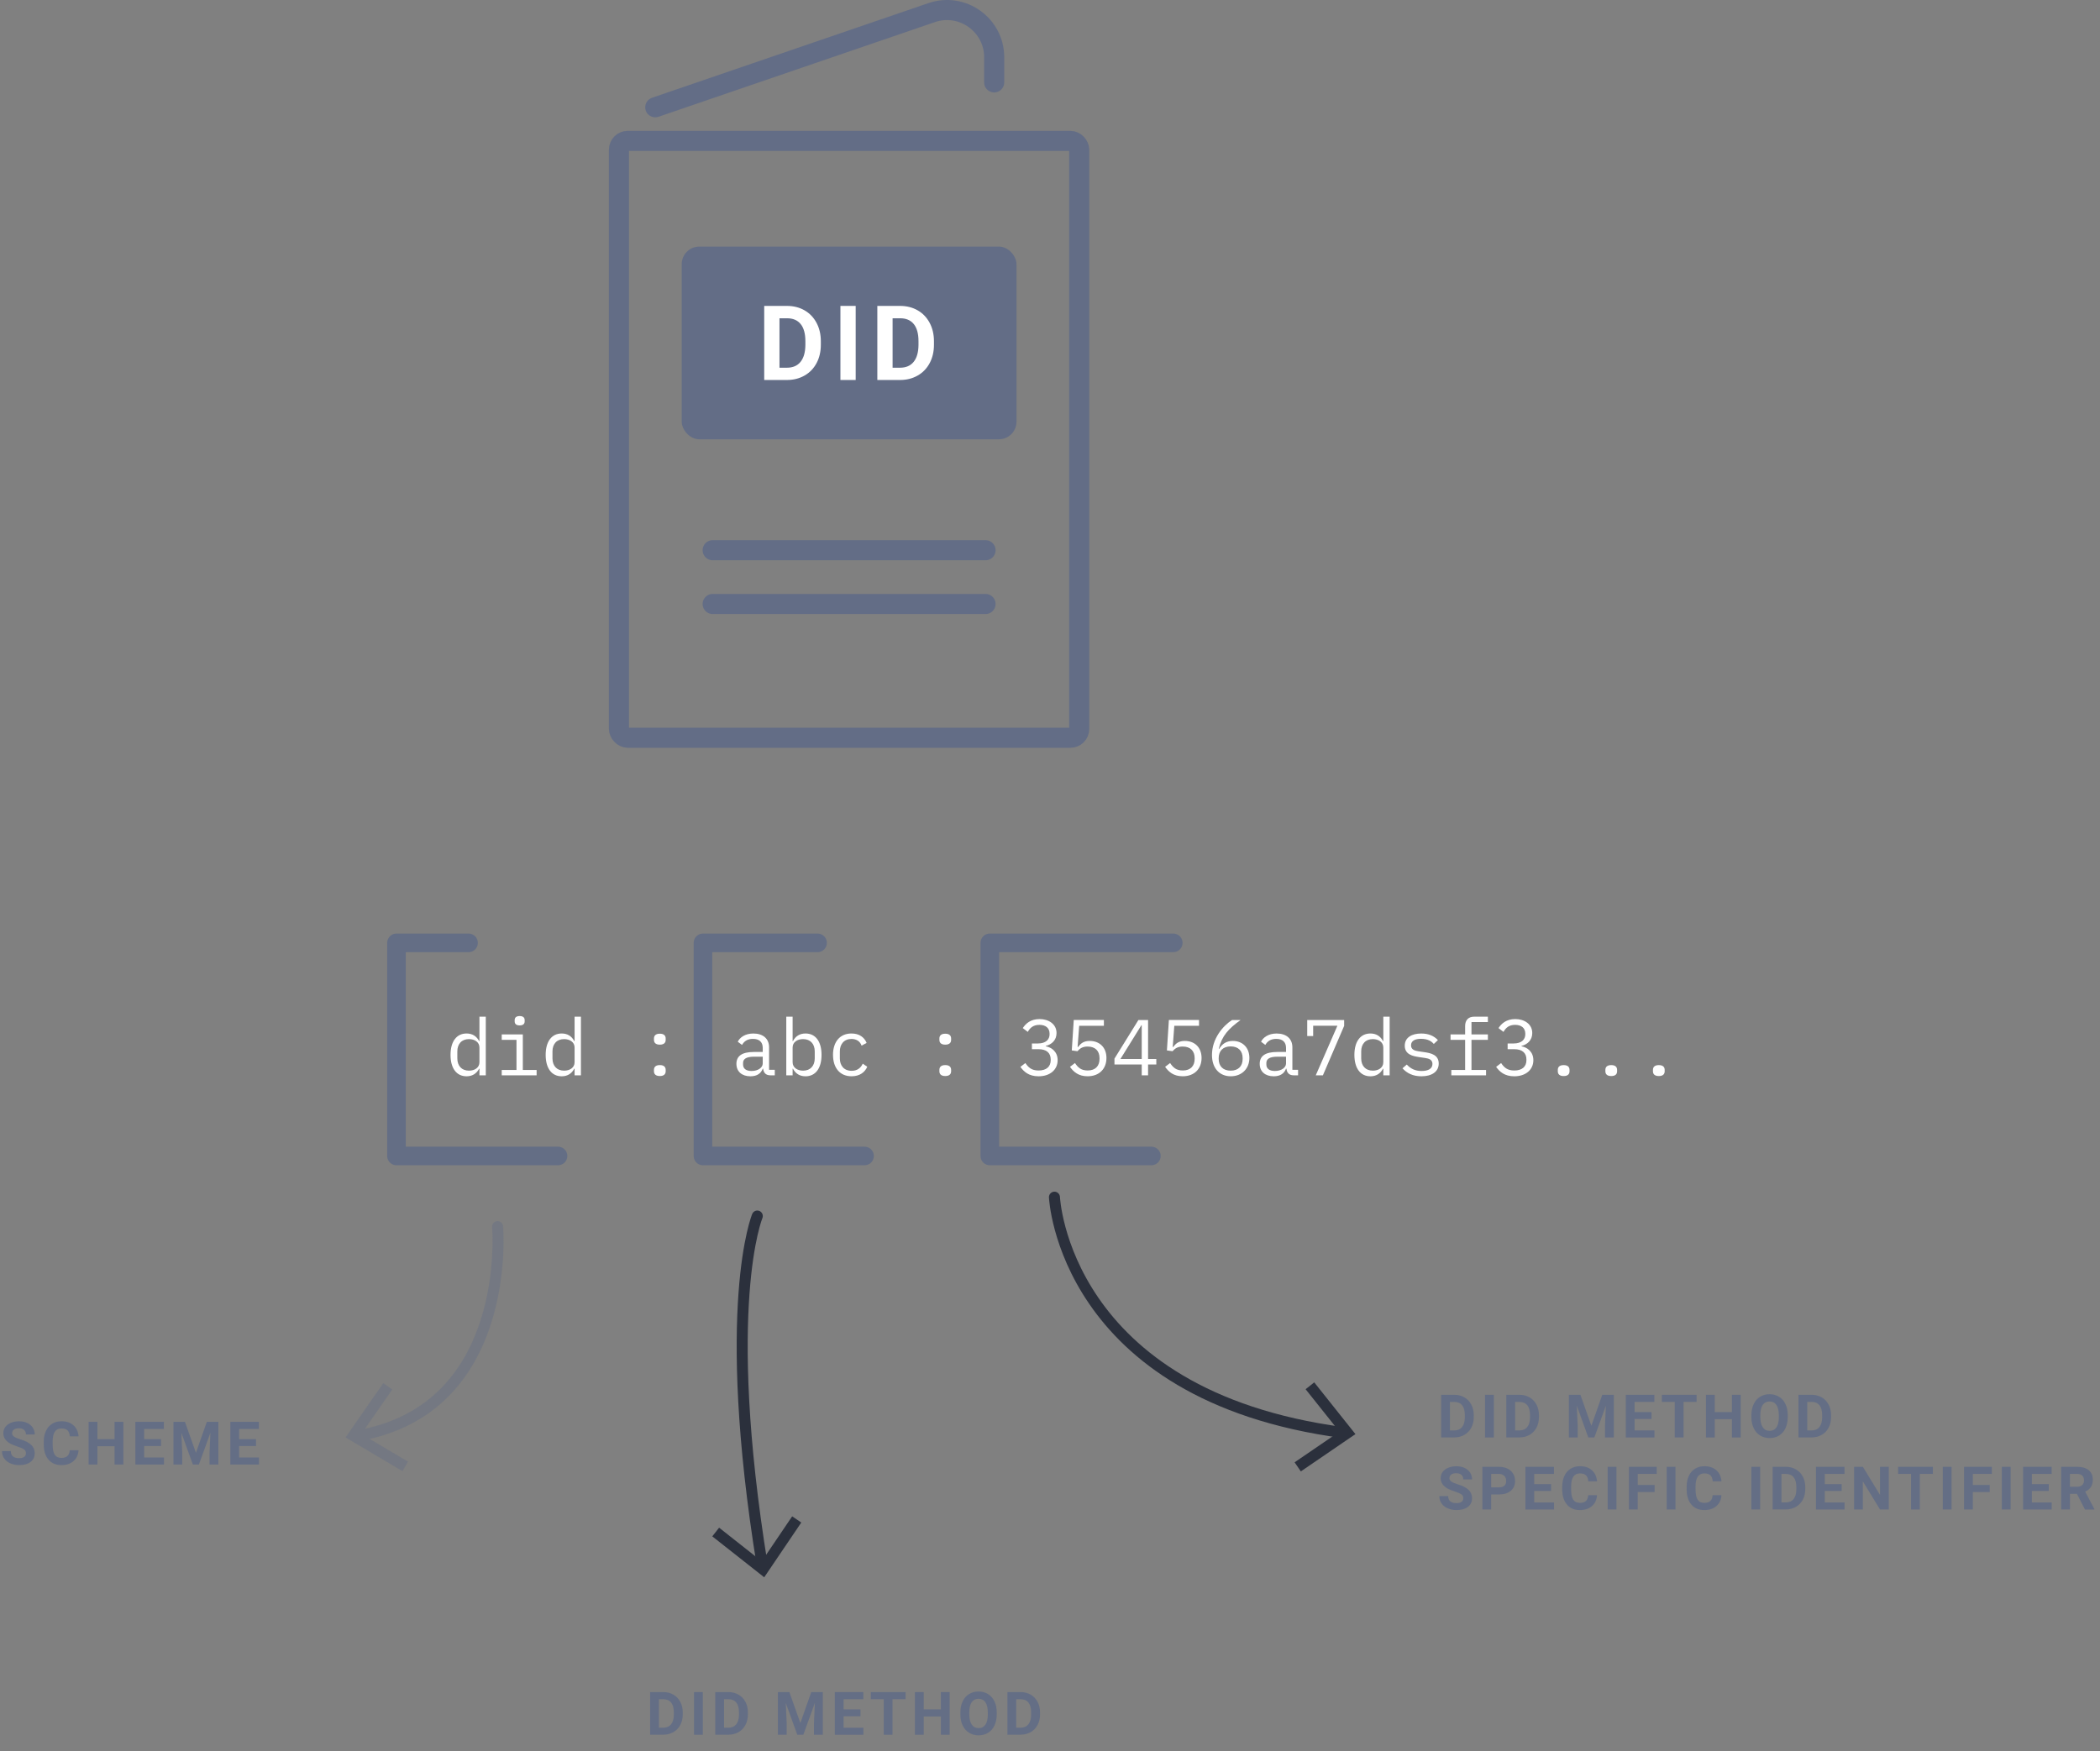 <?xml version="1.0" encoding="UTF-8"?><svg id="Lager_2" xmlns="http://www.w3.org/2000/svg" viewBox="0 0 953.5 795.23"><rect x="0" y="0" width="953.5" height="795.23" fill="#808080" stroke="none"/><g id="Lager_1-2"><g><g><path d="M217.69,485.34h-.14c-1.19,2.27-3.13,3.46-5.72,3.46-4.54,0-7.27-3.63-7.27-9.72s2.74-9.72,7.27-9.72c2.59,0,4.54,1.19,5.72,3.46h.14v-11.09h2.88v26.64h-2.88v-3.02Zm0-2.92v-6.69c0-2.48-2.2-3.82-4.75-3.82-3.35,0-5.29,2.23-5.29,5.58v3.17c0,3.35,1.94,5.58,5.29,5.58,2.56,0,4.75-1.33,4.75-3.82Z" fill="#fff"/><path d="M227.81,485.92h6.7v-13.68h-6.7v-2.45h9.58v16.13h6.26v2.45h-15.84v-2.45Zm5.87-22.06v-.58c0-1.04,.61-1.84,2.27-1.84s2.27,.79,2.27,1.84v.58c0,1.04-.61,1.83-2.27,1.83s-2.27-.79-2.27-1.83Z" fill="#fff"/><path d="M260.89,485.34h-.14c-1.19,2.27-3.13,3.46-5.72,3.46-4.54,0-7.27-3.63-7.27-9.72s2.74-9.72,7.27-9.72c2.59,0,4.54,1.19,5.72,3.46h.14v-11.09h2.88v26.64h-2.88v-3.02Zm0-2.92v-6.69c0-2.48-2.2-3.82-4.75-3.82-3.35,0-5.29,2.23-5.29,5.58v3.17c0,3.35,1.94,5.58,5.29,5.58,2.56,0,4.75-1.33,4.75-3.82Z" fill="#fff"/><path d="M296.93,472.27v-.65c0-1.22,.72-2.16,2.66-2.16s2.66,.94,2.66,2.16v.65c0,1.22-.72,2.16-2.66,2.16s-2.66-.94-2.66-2.16Zm0,14.25v-.65c0-1.22,.72-2.16,2.66-2.16s2.66,.94,2.66,2.16v.65c0,1.22-.72,2.16-2.66,2.16s-2.66-.94-2.66-2.16Z" fill="#fff"/><path d="M349.81,488.36c-2.23,0-3.1-1.29-3.31-3.02h-.18c-.79,2.12-2.56,3.46-5.58,3.46-3.89,0-6.37-2.16-6.37-5.65s2.41-5.4,7.99-5.4h3.96v-1.84c0-2.7-1.62-4.1-4.43-4.1-2.48,0-4,1.04-4.97,2.74l-1.94-1.44c.94-1.94,3.31-3.74,7.09-3.74,4.36,0,7.13,2.34,7.13,6.26v10.22h2.59v2.52h-1.98Zm-3.49-5.4v-3.06h-3.96c-3.42,0-4.97,1.01-4.97,2.81v.76c0,1.91,1.48,2.92,3.85,2.92,2.95,0,5.08-1.51,5.08-3.42Z" fill="#fff"/><path d="M357.01,461.73h2.88v11.09h.14c1.19-2.27,3.13-3.46,5.72-3.46,4.54,0,7.27,3.64,7.27,9.72s-2.74,9.72-7.27,9.72c-2.59,0-4.54-1.19-5.72-3.46h-.14v3.02h-2.88v-26.64Zm12.92,18.93v-3.17c0-3.35-1.94-5.58-5.29-5.58-2.56,0-4.75,1.33-4.75,3.82v6.69c0,2.48,2.2,3.82,4.75,3.82,3.35,0,5.29-2.23,5.29-5.58Z" fill="#fff"/><path d="M378.22,479.08c0-5.9,3.13-9.72,8.39-9.72,3.6,0,5.83,1.76,6.88,4.28l-2.3,1.22c-.68-1.91-2.27-3.02-4.57-3.02-3.38,0-5.29,2.38-5.29,5.65v3.17c0,3.28,1.87,5.65,5.36,5.65,2.48,0,4.1-1.22,5.04-3.24l2.05,1.4c-1.08,2.48-3.42,4.32-7.13,4.32-5.33,0-8.42-3.85-8.42-9.72Z" fill="#fff"/><path d="M426.53,472.27v-.65c0-1.22,.72-2.16,2.66-2.16s2.66,.94,2.66,2.16v.65c0,1.22-.72,2.16-2.66,2.16s-2.66-.94-2.66-2.16Zm0,14.25v-.65c0-1.22,.72-2.16,2.66-2.16s2.66,.94,2.66,2.16v.65c0,1.22-.72,2.16-2.66,2.16s-2.66-.94-2.66-2.16Z" fill="#fff"/><path d="M471.31,473.89c3.49,0,5.25-1.76,5.25-4.17v-.25c0-2.66-1.87-4.03-4.61-4.03s-4.25,1.3-5.29,3.2l-2.27-1.73c1.3-2.02,3.53-4.1,7.63-4.1s7.7,2.27,7.7,6.34c0,3.24-2.16,5.18-4.9,5.87v.14c2.77,.54,5.4,2.56,5.4,6.33,0,4.32-3.46,7.31-8.67,7.31-4.43,0-6.7-2.12-8.24-4.28l2.27-1.73c1.33,1.98,2.81,3.38,5.98,3.38,3.53,0,5.51-1.73,5.51-4.71v-.29c0-2.95-1.87-4.68-5.54-4.68h-2.99v-2.59h2.77Z" fill="#fff"/><path d="M501.23,465.87h-11.23l-.72,9.61h.25c1.22-1.69,2.59-2.74,5.26-2.74,4.39,0,7.59,2.88,7.59,7.74s-3.2,8.31-8.57,8.31c-4.25,0-6.44-2.12-7.99-4.28l2.27-1.73c1.33,1.98,2.7,3.38,5.79,3.38,3.46,0,5.36-2.02,5.36-5.29v-.29c0-3.31-1.94-5.29-5.43-5.29-2.38,0-3.53,.94-4.61,2.12l-2.56-.36,.9-13.82h13.68v2.63Z" fill="#fff"/><path d="M518.4,488.36v-4.93h-12.38v-2.66l10.87-17.53h4.39v17.71h3.74v2.48h-3.74v4.93h-2.88Zm-9.68-7.41h9.68v-15.37h-.14l-9.54,15.37Z" fill="#fff"/><path d="M544.42,465.87h-11.23l-.72,9.61h.25c1.22-1.69,2.59-2.74,5.26-2.74,4.39,0,7.59,2.88,7.59,7.74s-3.2,8.31-8.57,8.31c-4.25,0-6.44-2.12-7.99-4.28l2.27-1.73c1.33,1.98,2.7,3.38,5.79,3.38,3.46,0,5.36-2.02,5.36-5.29v-.29c0-3.31-1.94-5.29-5.43-5.29-2.38,0-3.53,.94-4.61,2.12l-2.56-.36,.9-13.82h13.68v2.63Z" fill="#fff"/><path d="M550.29,479.15c0-7.45,5-13.28,9.11-15.91h3.89c-5.47,3.92-8.5,7.2-9.9,13.03l.18,.07c1.22-2.05,3.06-3.6,6.19-3.6,4.39,0,7.52,2.99,7.52,7.74s-3.35,8.31-8.46,8.31-8.53-3.67-8.53-9.65Zm13.93,1.73v-.29c0-3.38-2.02-5.36-5.44-5.36s-5.44,1.98-5.44,5.36v.29c0,3.38,2.02,5.36,5.44,5.36s5.44-1.98,5.44-5.36Z" fill="#fff"/><path d="M587.41,488.36c-2.23,0-3.1-1.29-3.31-3.02h-.18c-.79,2.12-2.56,3.46-5.58,3.46-3.89,0-6.37-2.16-6.37-5.65s2.41-5.4,7.99-5.4h3.96v-1.84c0-2.7-1.62-4.1-4.43-4.1-2.48,0-4,1.04-4.97,2.74l-1.94-1.44c.94-1.94,3.31-3.74,7.09-3.74,4.36,0,7.13,2.34,7.13,6.26v10.22h2.59v2.52h-1.98Zm-3.49-5.4v-3.06h-3.96c-3.42,0-4.97,1.01-4.97,2.81v.76c0,1.91,1.48,2.92,3.85,2.92,2.95,0,5.08-1.51,5.08-3.42Z" fill="#fff"/><path d="M597.42,488.36l9.83-22.53h-11.01v4.68h-2.7v-7.27h16.77v2.66l-9.65,22.46h-3.24Z" fill="#fff"/><path d="M628.09,485.34h-.14c-1.19,2.27-3.13,3.46-5.72,3.46-4.54,0-7.27-3.63-7.27-9.72s2.74-9.72,7.27-9.72c2.59,0,4.54,1.19,5.72,3.46h.14v-11.09h2.88v26.64h-2.88v-3.02Zm0-2.92v-6.69c0-2.48-2.2-3.82-4.75-3.82-3.35,0-5.29,2.23-5.29,5.58v3.17c0,3.35,1.94,5.58,5.29,5.58,2.56,0,4.75-1.33,4.75-3.82Z" fill="#fff"/><path d="M636.8,485.16l1.94-1.69c1.76,1.87,3.78,2.92,6.73,2.92s4.93-1.01,4.93-3.2c0-1.94-1.58-2.45-3.28-2.7l-2.92-.43c-2.63-.4-6.37-1.12-6.37-5.15,0-3.71,3.17-5.54,7.49-5.54,3.35,0,5.8,1.12,7.56,2.99l-1.87,1.76c-.86-1.04-2.52-2.34-5.79-2.34-2.92,0-4.54,1.04-4.54,2.95s1.62,2.45,3.28,2.7l2.92,.43c2.66,.4,6.37,1.12,6.37,5.15,0,3.67-3.1,5.79-7.85,5.79-3.89,0-6.66-1.44-8.6-3.63Z" fill="#fff"/><path d="M658.98,485.92h6.26v-13.68h-6.62v-2.45h6.62v-3.82c0-2.48,1.3-4.25,4.1-4.25h6.23v2.45h-7.45v5.62h7.45v2.45h-7.45v13.68h6.62v2.45h-15.77v-2.45Z" fill="#fff"/><path d="M687.31,473.89c3.49,0,5.25-1.76,5.25-4.17v-.25c0-2.66-1.87-4.03-4.61-4.03s-4.25,1.3-5.29,3.2l-2.27-1.73c1.3-2.02,3.53-4.1,7.63-4.1s7.7,2.27,7.7,6.34c0,3.24-2.16,5.18-4.9,5.87v.14c2.77,.54,5.4,2.56,5.4,6.33,0,4.32-3.46,7.31-8.67,7.31-4.43,0-6.7-2.12-8.24-4.28l2.27-1.73c1.33,1.98,2.81,3.38,5.98,3.38,3.53,0,5.51-1.73,5.51-4.71v-.29c0-2.95-1.87-4.68-5.54-4.68h-2.99v-2.59h2.77Z" fill="#fff"/><path d="M707.32,486.53v-.65c0-1.22,.72-2.16,2.66-2.16s2.66,.94,2.66,2.16v.65c0,1.22-.72,2.16-2.66,2.16s-2.66-.94-2.66-2.16Z" fill="#fff"/><path d="M728.92,486.53v-.65c0-1.22,.72-2.16,2.66-2.16s2.66,.94,2.66,2.16v.65c0,1.22-.72,2.16-2.66,2.16s-2.66-.94-2.66-2.16Z" fill="#fff"/><path d="M750.52,486.53v-.65c0-1.22,.72-2.16,2.66-2.16s2.66,.94,2.66,2.16v.65c0,1.22-.72,2.16-2.66,2.16s-2.66-.94-2.66-2.16Z" fill="#fff"/></g><g><path d="M11.78,660.03c0-.75-.27-1.33-.8-1.74-.53-.4-1.49-.83-2.88-1.28-1.38-.45-2.48-.89-3.29-1.32-2.2-1.19-3.3-2.79-3.3-4.8,0-1.05,.29-1.98,.88-2.8s1.44-1.46,2.54-1.92c1.1-.46,2.34-.69,3.72-.69s2.62,.25,3.7,.75c1.08,.5,1.92,1.21,2.52,2.12,.6,.91,.9,1.95,.9,3.11h-3.99c0-.89-.28-1.58-.84-2.07-.56-.49-1.34-.74-2.36-.74s-1.74,.21-2.28,.62c-.54,.41-.81,.96-.81,1.63,0,.63,.32,1.16,.95,1.58,.63,.43,1.57,.83,2.8,1.2,2.27,.68,3.93,1.53,4.96,2.54,1.04,1.01,1.56,2.27,1.56,3.78,0,1.68-.63,2.99-1.9,3.95-1.27,.95-2.98,1.43-5.12,1.43-1.49,0-2.85-.27-4.07-.82-1.22-.54-2.16-1.29-2.8-2.24-.64-.95-.96-2.05-.96-3.3H4.92c0,2.14,1.28,3.21,3.83,3.21,.95,0,1.69-.19,2.22-.58s.8-.92,.8-1.62Z" fill="#646e85"/><path d="M35.66,658.66c-.15,2.09-.92,3.73-2.31,4.92-1.39,1.2-3.22,1.8-5.49,1.8-2.48,0-4.44-.84-5.86-2.51-1.42-1.67-2.14-3.97-2.14-6.89v-1.18c0-1.86,.33-3.5,.98-4.92,.66-1.42,1.6-2.51,2.82-3.27s2.64-1.14,4.25-1.14c2.24,0,4.04,.6,5.4,1.8,1.37,1.2,2.16,2.88,2.37,5.04h-3.99c-.1-1.25-.45-2.16-1.04-2.72-.6-.56-1.51-.85-2.74-.85-1.33,0-2.33,.48-2.99,1.43-.66,.95-1,2.43-1.02,4.44v1.46c0,2.09,.32,3.62,.95,4.59,.63,.97,1.63,1.45,3,1.45,1.23,0,2.15-.28,2.76-.85,.61-.56,.96-1.43,1.04-2.62h3.99Z" fill="#646e85"/><path d="M56.01,665.11h-3.99v-8.3h-7.79v8.3h-3.99v-19.38h3.99v7.85h7.79v-7.85h3.99v19.38Z" fill="#646e85"/><path d="M73.12,656.72h-7.67v5.19h9v3.21h-12.99v-19.38h12.96v3.23h-8.97v4.62h7.67v3.13Z" fill="#646e85"/><path d="M83.98,645.74l4.98,14.05,4.95-14.05h5.24v19.38h-4.01v-5.3l.4-9.14-5.23,14.44h-2.74l-5.22-14.43,.4,9.13v5.3h-3.99v-19.38h5.22Z" fill="#646e85"/><path d="M116.25,656.72h-7.67v5.19h9v3.21h-12.99v-19.38h12.96v3.23h-8.97v4.62h7.67v3.13Z" fill="#646e85"/></g><g><path d="M295.19,787.84v-19.38h5.96c1.7,0,3.23,.38,4.57,1.15,1.34,.77,2.39,1.86,3.15,3.27s1.13,3.02,1.13,4.82v.89c0,1.8-.37,3.4-1.11,4.8-.74,1.4-1.79,2.49-3.13,3.26-1.35,.77-2.87,1.16-4.56,1.17h-6Zm3.99-16.14v12.94h1.93c1.56,0,2.75-.51,3.58-1.53,.83-1.02,1.25-2.48,1.26-4.38v-1.03c0-1.97-.41-3.46-1.22-4.48-.82-1.02-2.01-1.52-3.58-1.52h-1.97Z" fill="#646e85"/><path d="M319.11,787.84h-3.99v-19.38h3.99v19.38Z" fill="#646e85"/><path d="M324.77,787.84v-19.38h5.96c1.7,0,3.23,.38,4.57,1.15,1.34,.77,2.39,1.86,3.15,3.27s1.13,3.02,1.13,4.82v.89c0,1.8-.37,3.4-1.11,4.8-.74,1.4-1.79,2.49-3.13,3.26-1.35,.77-2.87,1.16-4.56,1.17h-6Zm3.99-16.14v12.94h1.93c1.56,0,2.75-.51,3.58-1.53,.83-1.02,1.25-2.48,1.26-4.38v-1.03c0-1.97-.41-3.46-1.22-4.48-.82-1.02-2.01-1.52-3.58-1.52h-1.97Z" fill="#646e85"/><path d="M358.42,768.47l4.98,14.05,4.95-14.05h5.24v19.38h-4.01v-5.3l.4-9.14-5.23,14.44h-2.74l-5.22-14.43,.4,9.13v5.3h-3.99v-19.38h5.22Z" fill="#646e85"/><path d="M390.7,779.45h-7.67v5.19h9v3.21h-12.99v-19.38h12.96v3.23h-8.97v4.62h7.67v3.13Z" fill="#646e85"/><path d="M411.18,771.7h-5.94v16.14h-3.99v-16.14h-5.86v-3.23h15.78v3.23Z" fill="#646e85"/><path d="M431.19,787.84h-3.99v-8.3h-7.79v8.3h-3.99v-19.38h3.99v7.85h7.79v-7.85h3.99v19.38Z" fill="#646e85"/><path d="M452.56,778.59c0,1.91-.34,3.58-1.01,5.02s-1.64,2.55-2.89,3.33c-1.26,.78-2.7,1.17-4.32,1.17s-3.04-.39-4.3-1.16c-1.26-.77-2.24-1.87-2.93-3.31-.69-1.43-1.04-3.08-1.05-4.94v-.96c0-1.91,.34-3.59,1.03-5.04,.69-1.45,1.66-2.56,2.92-3.34,1.25-.78,2.69-1.16,4.3-1.16s3.05,.39,4.31,1.16c1.26,.78,2.23,1.89,2.92,3.34,.69,1.45,1.03,3.13,1.03,5.02v.86Zm-4.05-.88c0-2.03-.36-3.58-1.09-4.63-.73-1.06-1.77-1.58-3.11-1.58s-2.37,.52-3.1,1.56c-.73,1.04-1.1,2.57-1.1,4.58v.94c0,1.98,.36,3.51,1.09,4.61,.73,1.09,1.77,1.64,3.14,1.64s2.37-.53,3.09-1.58c.72-1.05,1.08-2.58,1.09-4.6v-.95Z" fill="#646e85"/><path d="M457.42,787.84v-19.38h5.96c1.7,0,3.23,.38,4.57,1.15,1.34,.77,2.39,1.86,3.15,3.27s1.13,3.02,1.13,4.82v.89c0,1.8-.37,3.4-1.11,4.8-.74,1.4-1.79,2.49-3.13,3.26-1.35,.77-2.87,1.16-4.56,1.17h-6Zm3.99-16.14v12.94h1.93c1.56,0,2.75-.51,3.58-1.53,.83-1.02,1.25-2.48,1.26-4.38v-1.03c0-1.97-.41-3.46-1.22-4.48-.82-1.02-2.01-1.52-3.58-1.52h-1.97Z" fill="#646e85"/></g><g><path d="M654.35,652.83v-19.38h5.96c1.7,0,3.23,.38,4.57,1.15,1.34,.77,2.39,1.86,3.15,3.27s1.13,3.02,1.13,4.82v.89c0,1.8-.37,3.4-1.11,4.8-.74,1.4-1.79,2.49-3.13,3.26-1.35,.77-2.87,1.16-4.56,1.17h-6Zm3.99-16.14v12.94h1.93c1.56,0,2.75-.51,3.58-1.53,.83-1.02,1.25-2.48,1.26-4.38v-1.03c0-1.97-.41-3.46-1.22-4.48-.82-1.02-2.01-1.52-3.58-1.52h-1.97Z" fill="#646e85"/><path d="M678.27,652.83h-3.99v-19.38h3.99v19.38Z" fill="#646e85"/><path d="M683.94,652.83v-19.38h5.96c1.7,0,3.23,.38,4.57,1.15,1.34,.77,2.39,1.86,3.15,3.27s1.13,3.02,1.13,4.82v.89c0,1.8-.37,3.4-1.11,4.8-.74,1.4-1.79,2.49-3.13,3.26-1.35,.77-2.87,1.16-4.56,1.17h-6Zm3.99-16.14v12.94h1.93c1.56,0,2.75-.51,3.58-1.53,.83-1.02,1.25-2.48,1.26-4.38v-1.03c0-1.97-.41-3.46-1.22-4.48-.82-1.02-2.01-1.52-3.58-1.52h-1.97Z" fill="#646e85"/><path d="M717.58,633.45l4.98,14.05,4.95-14.05h5.24v19.38h-4.01v-5.3l.4-9.14-5.23,14.44h-2.74l-5.22-14.43,.4,9.13v5.3h-3.99v-19.38h5.22Z" fill="#646e85"/><path d="M749.86,644.43h-7.67v5.19h9v3.21h-12.99v-19.38h12.96v3.23h-8.97v4.62h7.67v3.13Z" fill="#646e85"/><path d="M770.35,636.68h-5.94v16.14h-3.99v-16.14h-5.86v-3.23h15.78v3.23Z" fill="#646e85"/><path d="M790.36,652.83h-3.99v-8.3h-7.79v8.3h-3.99v-19.38h3.99v7.85h7.79v-7.85h3.99v19.38Z" fill="#646e85"/><path d="M811.72,643.58c0,1.91-.34,3.58-1.01,5.02s-1.64,2.55-2.89,3.33c-1.26,.78-2.7,1.17-4.32,1.17s-3.04-.39-4.3-1.16c-1.26-.77-2.24-1.87-2.93-3.31-.69-1.43-1.04-3.08-1.05-4.94v-.96c0-1.91,.34-3.59,1.03-5.04,.69-1.45,1.66-2.56,2.92-3.34,1.25-.78,2.69-1.16,4.3-1.16s3.05,.39,4.31,1.16c1.26,.78,2.23,1.89,2.92,3.34,.69,1.45,1.03,3.13,1.03,5.02v.86Zm-4.05-.88c0-2.03-.36-3.58-1.09-4.63-.73-1.06-1.77-1.58-3.11-1.58s-2.37,.52-3.1,1.56c-.73,1.04-1.1,2.57-1.1,4.58v.94c0,1.98,.36,3.51,1.09,4.61,.73,1.09,1.77,1.64,3.14,1.64s2.37-.53,3.09-1.58c.72-1.05,1.08-2.58,1.09-4.6v-.95Z" fill="#646e85"/><path d="M816.59,652.83v-19.38h5.96c1.7,0,3.23,.38,4.57,1.15,1.34,.77,2.39,1.86,3.15,3.27s1.13,3.02,1.13,4.82v.89c0,1.8-.37,3.4-1.11,4.8-.74,1.4-1.79,2.49-3.13,3.26-1.35,.77-2.87,1.16-4.56,1.17h-6Zm3.99-16.14v12.94h1.93c1.56,0,2.75-.51,3.58-1.53,.83-1.02,1.25-2.48,1.26-4.38v-1.03c0-1.97-.41-3.46-1.22-4.48-.82-1.02-2.01-1.52-3.58-1.52h-1.97Z" fill="#646e85"/><path d="M664.4,680.45c0-.75-.27-1.33-.8-1.74-.53-.4-1.49-.83-2.88-1.28-1.38-.45-2.48-.89-3.29-1.32-2.2-1.19-3.3-2.79-3.3-4.8,0-1.05,.29-1.98,.88-2.8s1.44-1.46,2.54-1.92c1.1-.46,2.34-.69,3.72-.69s2.62,.25,3.7,.75c1.08,.5,1.92,1.21,2.52,2.12,.6,.91,.9,1.95,.9,3.11h-3.99c0-.89-.28-1.58-.84-2.07-.56-.49-1.34-.74-2.36-.74s-1.74,.21-2.28,.62c-.54,.41-.81,.96-.81,1.63,0,.63,.32,1.16,.95,1.58,.63,.43,1.57,.83,2.8,1.2,2.27,.68,3.93,1.53,4.96,2.54,1.04,1.01,1.56,2.27,1.56,3.78,0,1.68-.63,2.99-1.9,3.95-1.27,.95-2.98,1.43-5.12,1.43-1.49,0-2.85-.27-4.07-.82-1.22-.54-2.16-1.29-2.8-2.24-.64-.95-.96-2.05-.96-3.3h4.01c0,2.14,1.28,3.21,3.83,3.21,.95,0,1.69-.19,2.22-.58s.8-.92,.8-1.62Z" fill="#646e85"/><path d="M677.06,678.71v6.83h-3.99v-19.38h7.56c1.46,0,2.74,.27,3.84,.8s1.95,1.29,2.55,2.27c.59,.98,.89,2.1,.89,3.35,0,1.9-.65,3.4-1.95,4.49s-3.1,1.64-5.4,1.64h-3.5Zm0-3.23h3.57c1.06,0,1.86-.25,2.42-.75s.83-1.21,.83-2.13-.28-1.72-.84-2.3c-.56-.59-1.33-.89-2.32-.91h-3.66v6.08Z" fill="#646e85"/><path d="M704.27,677.14h-7.67v5.19h9v3.21h-12.99v-19.38h12.96v3.23h-8.97v4.62h7.67v3.13Z" fill="#646e85"/><path d="M725.12,679.08c-.15,2.09-.92,3.73-2.31,4.92-1.39,1.2-3.22,1.8-5.49,1.8-2.48,0-4.44-.84-5.86-2.51-1.42-1.67-2.14-3.97-2.14-6.89v-1.18c0-1.86,.33-3.5,.98-4.92,.66-1.42,1.6-2.51,2.82-3.27s2.64-1.14,4.25-1.14c2.24,0,4.04,.6,5.4,1.8,1.37,1.2,2.16,2.88,2.37,5.04h-3.99c-.1-1.25-.45-2.16-1.04-2.72-.6-.56-1.51-.85-2.74-.85-1.33,0-2.33,.48-2.99,1.43-.66,.95-1,2.43-1.02,4.44v1.46c0,2.09,.32,3.62,.95,4.59,.63,.97,1.63,1.45,3,1.45,1.23,0,2.15-.28,2.76-.85,.61-.56,.96-1.43,1.04-2.62h3.99Z" fill="#646e85"/><path d="M733.95,685.53h-3.99v-19.38h3.99v19.38Z" fill="#646e85"/><path d="M751.27,677.62h-7.67v7.92h-3.99v-19.38h12.62v3.23h-8.62v5h7.67v3.22Z" fill="#646e85"/><path d="M760.75,685.53h-3.99v-19.38h3.99v19.38Z" fill="#646e85"/><path d="M781.62,679.08c-.15,2.09-.92,3.73-2.31,4.92-1.39,1.2-3.22,1.8-5.49,1.8-2.48,0-4.44-.84-5.86-2.51-1.42-1.67-2.14-3.97-2.14-6.89v-1.18c0-1.86,.33-3.5,.98-4.92,.66-1.42,1.6-2.51,2.82-3.27s2.64-1.14,4.25-1.14c2.24,0,4.04,.6,5.4,1.8,1.37,1.2,2.16,2.88,2.37,5.04h-3.99c-.1-1.25-.45-2.16-1.04-2.72-.6-.56-1.51-.85-2.74-.85-1.33,0-2.33,.48-2.99,1.43-.66,.95-1,2.43-1.02,4.44v1.46c0,2.09,.32,3.62,.95,4.59,.63,.97,1.63,1.45,3,1.45,1.23,0,2.15-.28,2.76-.85,.61-.56,.96-1.43,1.04-2.62h3.99Z" fill="#646e85"/><path d="M799.2,685.53h-3.99v-19.38h3.99v19.38Z" fill="#646e85"/><path d="M804.87,685.53v-19.38h5.96c1.7,0,3.23,.38,4.57,1.15,1.34,.77,2.39,1.86,3.15,3.27s1.13,3.02,1.13,4.82v.89c0,1.8-.37,3.4-1.11,4.8-.74,1.4-1.79,2.49-3.13,3.26-1.35,.77-2.87,1.16-4.56,1.17h-6Zm3.99-16.14v12.94h1.93c1.56,0,2.75-.51,3.58-1.53,.83-1.02,1.25-2.48,1.26-4.38v-1.03c0-1.97-.41-3.46-1.22-4.48-.82-1.02-2.01-1.52-3.58-1.52h-1.97Z" fill="#646e85"/><path d="M836.2,677.14h-7.67v5.19h9v3.21h-12.99v-19.38h12.96v3.23h-8.97v4.62h7.67v3.13Z" fill="#646e85"/><path d="M857.59,685.53h-3.99l-7.77-12.75v12.75h-3.99v-19.38h3.99l7.79,12.78v-12.78h3.98v19.38Z" fill="#646e85"/><path d="M877.63,669.39h-5.94v16.14h-3.99v-16.14h-5.86v-3.23h15.78v3.23Z" fill="#646e85"/><path d="M886.11,685.53h-3.99v-19.38h3.99v19.38Z" fill="#646e85"/><path d="M903.43,677.62h-7.67v7.92h-3.99v-19.38h12.62v3.23h-8.62v5h7.67v3.22Z" fill="#646e85"/><path d="M912.92,685.53h-3.99v-19.38h3.99v19.38Z" fill="#646e85"/><path d="M930.24,677.14h-7.67v5.19h9v3.21h-12.99v-19.38h12.96v3.23h-8.97v4.62h7.67v3.13Z" fill="#646e85"/><path d="M943.04,678.44h-3.18v7.09h-3.99v-19.38h7.2c2.29,0,4.05,.51,5.3,1.53s1.86,2.46,1.86,4.33c0,1.32-.29,2.42-.86,3.31-.57,.88-1.44,1.59-2.6,2.11l4.19,7.92v.19h-4.29l-3.63-7.09Zm-3.18-3.23h3.22c1,0,1.78-.25,2.33-.77,.55-.51,.83-1.21,.83-2.11s-.26-1.63-.78-2.16c-.52-.52-1.32-.79-2.39-.79h-3.21v5.82Z" fill="#646e85"/></g><g><g><rect x="309.53" y="111.98" width="152.01" height="87.53" rx="8" ry="8" fill="#636d86"/><g><path d="M346.99,172.57v-33.64h10.35c2.96,0,5.6,.67,7.94,2,2.33,1.33,4.15,3.23,5.46,5.68,1.31,2.46,1.96,5.25,1.96,8.38v1.55c0,3.13-.64,5.91-1.93,8.34-1.29,2.43-3.1,4.32-5.44,5.66-2.34,1.34-4.98,2.02-7.92,2.03h-10.42Zm6.93-28.03v22.46h3.35c2.71,0,4.78-.89,6.21-2.66,1.43-1.77,2.16-4.3,2.2-7.6v-1.78c0-3.42-.71-6.01-2.13-7.77s-3.49-2.65-6.21-2.65h-3.42Z" fill="#fff"/><path d="M388.52,172.57h-6.93v-33.64h6.93v33.64Z" fill="#fff"/><path d="M398.35,172.57v-33.64h10.35c2.96,0,5.6,.67,7.94,2,2.33,1.33,4.15,3.23,5.46,5.68,1.31,2.46,1.96,5.25,1.96,8.38v1.55c0,3.13-.64,5.91-1.93,8.34-1.29,2.43-3.1,4.32-5.44,5.66-2.34,1.34-4.98,2.02-7.92,2.03h-10.42Zm6.93-28.03v22.46h3.35c2.71,0,4.78-.89,6.21-2.66,1.43-1.77,2.16-4.3,2.2-7.6v-1.78c0-3.42-.71-6.01-2.13-7.77s-3.49-2.65-6.21-2.65h-3.42Z" fill="#fff"/></g></g><g><rect x="281.03" y="63.98" width="208.99" height="271.07" rx="4" ry="4" fill="none" stroke="#636d86" stroke-linecap="round" stroke-linejoin="round" stroke-width="9.12"/><path d="M297.52,48.72L423.02,5.73c13.92-4.77,28.39,5.58,28.39,20.29v11.4" fill="none" stroke="#636d86" stroke-linecap="round" stroke-linejoin="round" stroke-width="9.12"/><line x1="323.58" y1="249.88" x2="447.48" y2="249.88" fill="none" stroke="#636d86" stroke-linecap="round" stroke-linejoin="round" stroke-width="9.12"/><line x1="323.58" y1="274.3" x2="447.48" y2="274.3" fill="none" stroke="#636d86" stroke-linecap="round" stroke-linejoin="round" stroke-width="9.12"/></g></g><polyline points="253.37 524.98 180.02 524.98 180.02 428.2 212.74 428.2" fill="none" stroke="#646e85" stroke-linecap="round" stroke-linejoin="round" stroke-width="8.44"/><polyline points="522.78 524.98 449.42 524.98 449.42 428.2 532.72 428.2" fill="none" stroke="#646e85" stroke-linecap="round" stroke-linejoin="round" stroke-width="8.44"/><polyline points="392.54 524.98 319.18 524.98 319.18 428.2 371.21 428.2" fill="none" stroke="#646e85" stroke-linecap="round" stroke-linejoin="round" stroke-width="8.44"/><g opacity=".42"><g><path d="M225.93,557.08s7.23,82.94-63.67,94.99" fill="none" stroke="#646e85" stroke-linecap="round" stroke-linejoin="round" stroke-width="5"/><polygon points="174.02 628.17 178.13 631.02 164.06 651.26 185.28 663.82 182.72 668.12 156.89 652.82 174.02 628.17" fill="#646e85"/></g></g><g><path d="M343.85,552.27s-16.85,40.62,2.26,158.71" fill="none" stroke="#2b303c" stroke-linecap="round" stroke-linejoin="round" stroke-width="5"/><polygon points="323.41 697.74 326.51 693.8 345.86 709.07 359.68 688.65 363.82 691.46 346.99 716.33 323.41 697.74" fill="#2b303c"/></g><g><path d="M478.77,543.7s4.02,90.06,131.27,106.93" fill="none" stroke="#2b303c" stroke-linecap="round" stroke-linejoin="round" stroke-width="5"/><polygon points="590.64 668.24 587.81 664.11 608.17 650.2 592.81 630.92 596.72 627.8 615.43 651.3 590.64 668.24" fill="#2b303c"/></g></g></g></svg>
